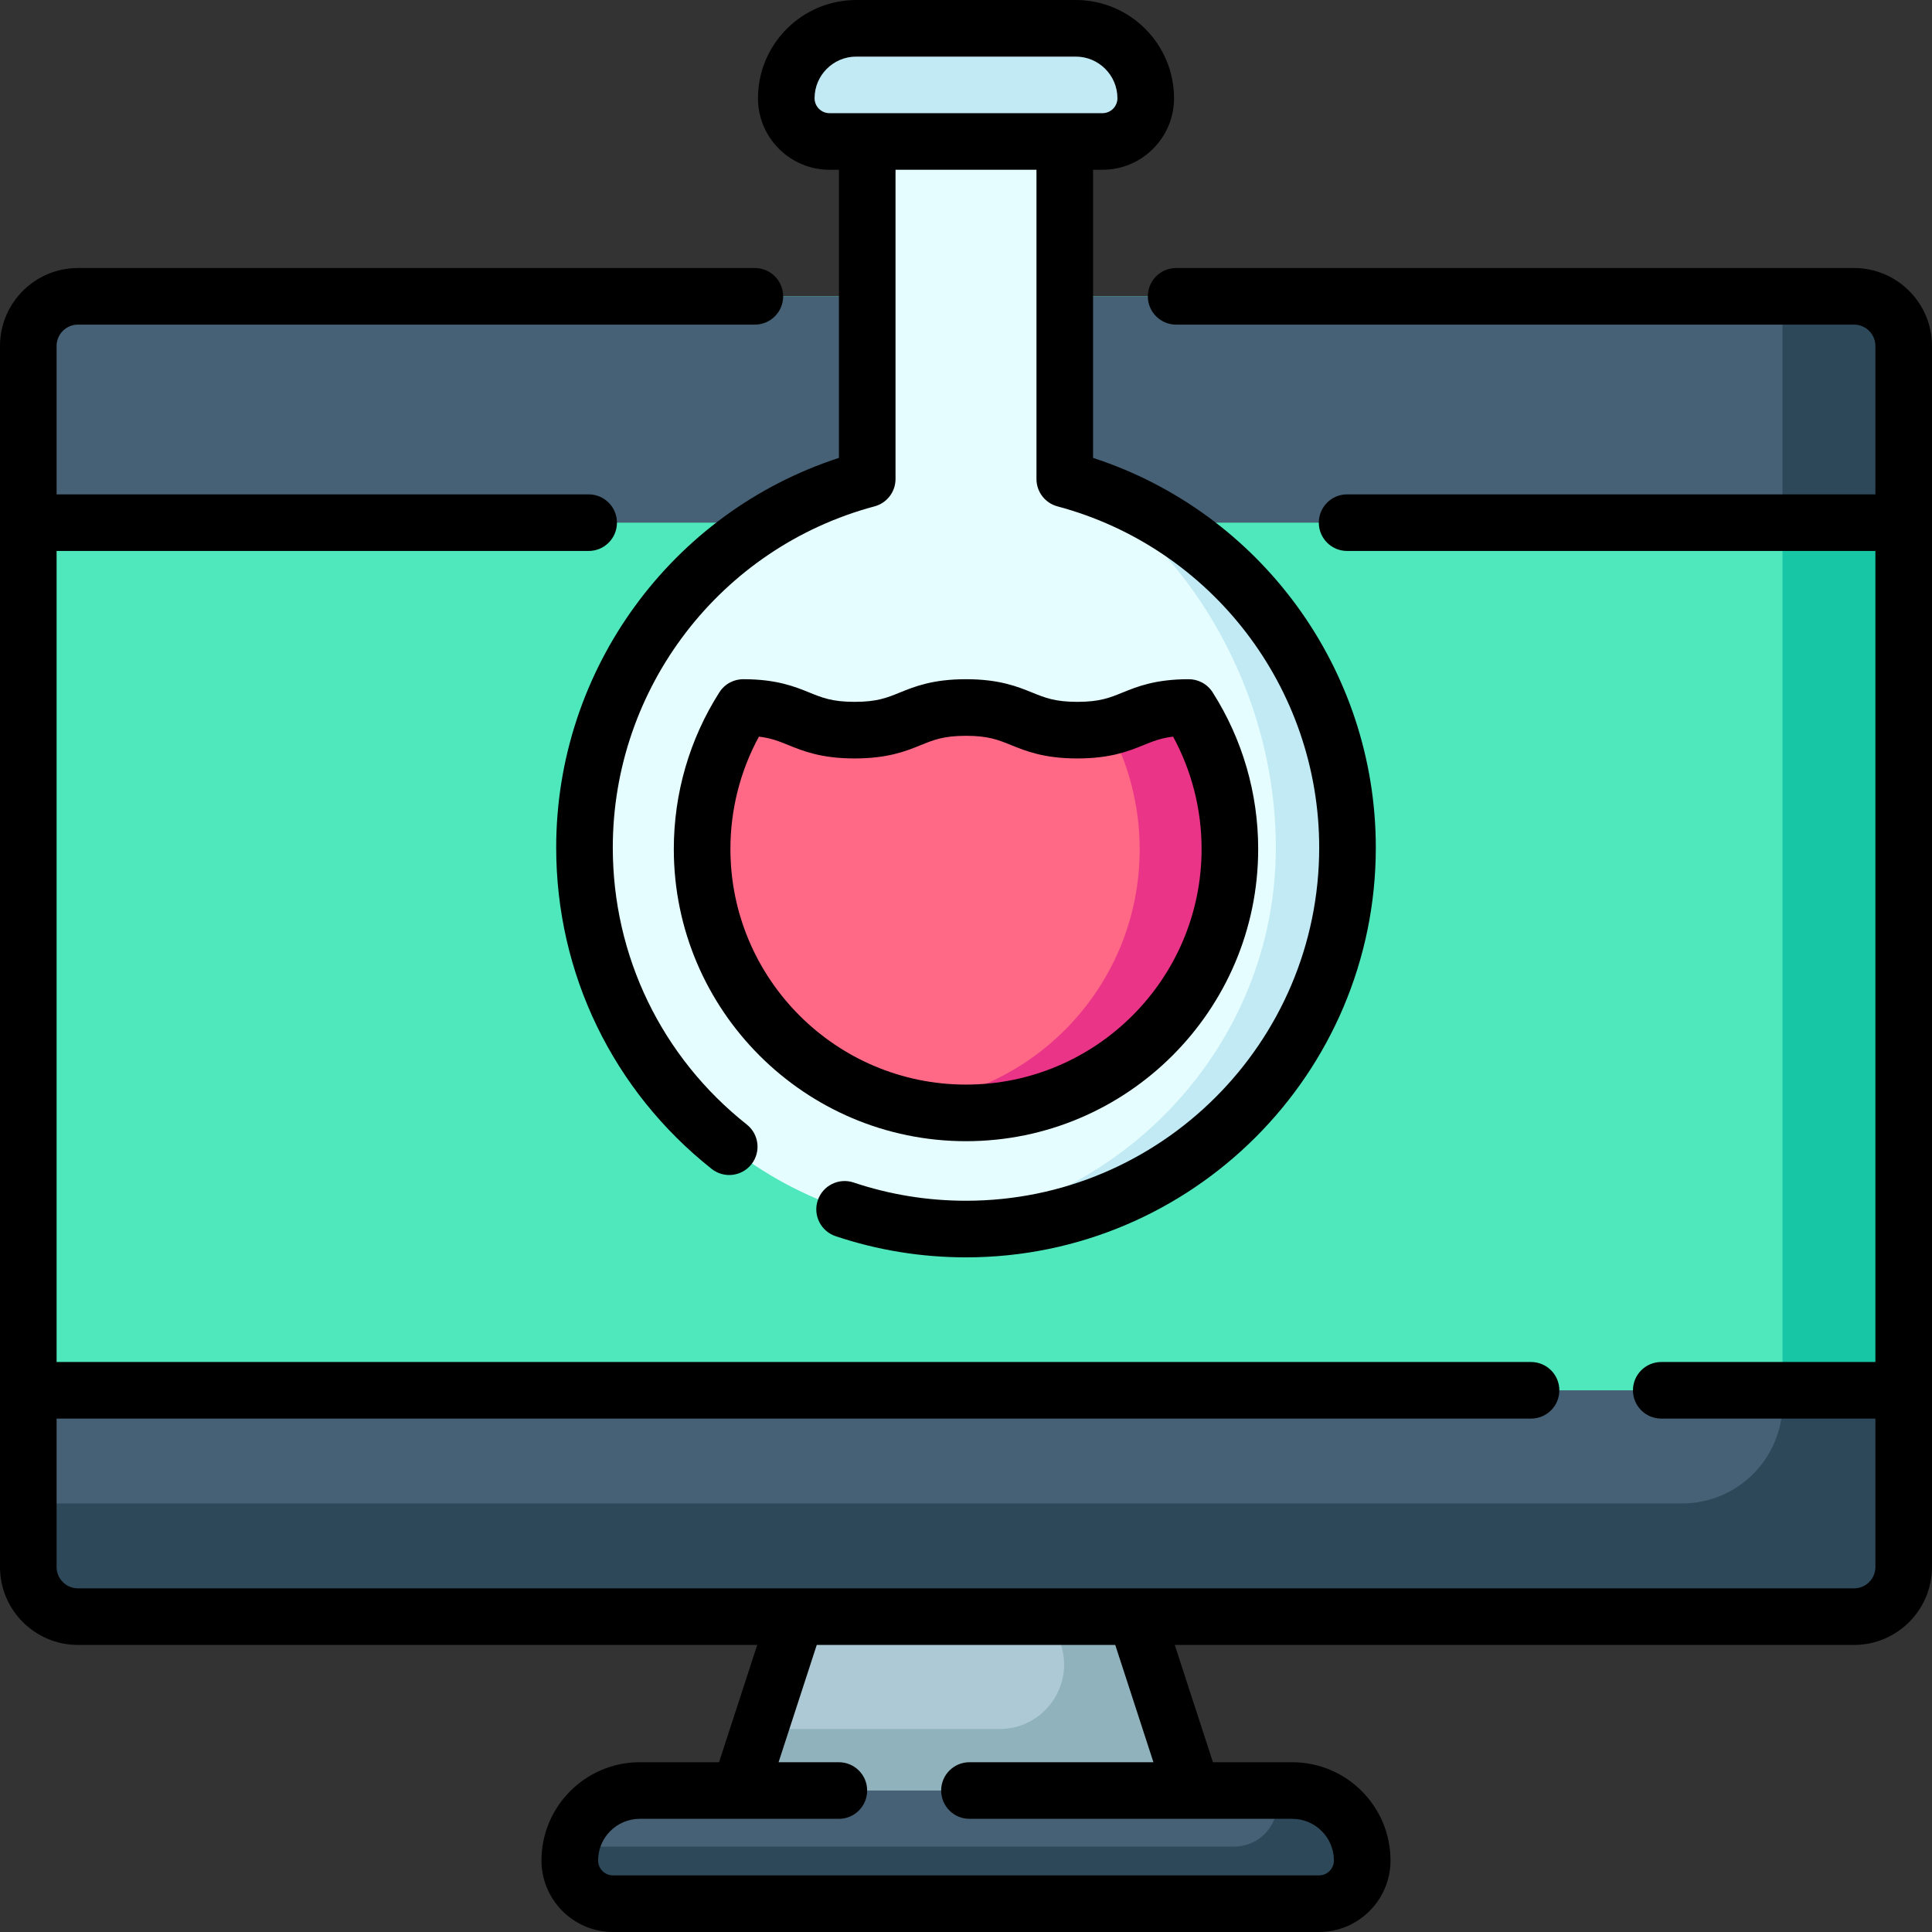 <svg id="Layer_1" enable-background="new 0 0 512 512" height="512" viewBox="0 0 512 512" width="512" xmlns="http://www.w3.org/2000/svg"><rect x="0" y="0" width="512" height="512" fill="#333333" stroke="none"/><g><g><path d="m504.5 91.681v323.599c0 7.259-5.89 13.149-13.16 13.149h-470.68c-7.27 0-13.16-5.889-13.16-13.149v-323.599c0-7.259 5.89-13.149 13.16-13.149h470.68c7.27 0 13.16 5.889 13.16 13.149z" fill="#4fe8bc"/><path d="m504.5 91.681v323.599c0 7.259-5.89 13.149-13.16 13.149h-470.68c-7.27 0-13.16-5.889-13.16-13.149v-16.848h438.26c14.7 0 26.62-11.909 26.62-26.607v-293.293h18.96c7.27 0 13.16 5.889 13.16 13.149z" fill="#17c6a5"/><path d="m504.5 91.681v46.835h-497v-46.835c0-7.259 5.89-13.149 13.16-13.149h470.68c7.27 0 13.16 5.889 13.16 13.149z" fill="#466175"/><path d="m504.5 368.444v46.836c0 7.259-5.89 13.149-13.16 13.149h-470.68c-7.27 0-13.16-5.889-13.16-13.149v-46.836z" fill="#466175"/><path d="m320.88 489.499h-129.76l10.18-31.287 9.7-29.787h90z" fill="#aec9d6"/><path d="m320.88 489.499h-129.76l10.18-31.287h63.57c11.43 0 19.65-10.969 16.43-21.928l-2.3-7.859h22z" fill="#8fb2bc"/><path d="m361 493.049c0 6.319-5.13 11.449-11.46 11.449h-187.08c-3.16 0-6.03-1.28-8.1-3.36-2.08-2.07-3.36-4.93-3.36-8.089 0-1.26.13-2.48.37-3.67 1.69-8.479 9.19-14.869 18.17-14.869h172.92c5.12 0 9.76 2.07 13.11 5.429 3.35 3.36 5.43 7.99 5.43 13.11z" fill="#466175"/><g fill="#2d4859"><path d="m355.57 479.94c3.35 3.36 5.43 7.989 5.43 13.109 0 6.319-5.13 11.449-11.46 11.449h-187.08c-3.16 0-6.03-1.28-8.1-3.36-2.08-2.07-3.36-4.93-3.36-8.089 0-1.26.13-2.48.37-3.67h175.67c6.33 0 11.46-5.13 11.46-11.449 0-1.17-.11-2.31-.32-3.42h4.28c5.12 0 9.76 2.07 13.11 5.43z"/><path d="m504.5 91.681v46.835h-32.12v-59.984h18.96c7.27 0 13.16 5.889 13.16 13.149z"/><path d="m472.38 368.444h32.12v46.836c0 7.259-5.89 13.149-13.16 13.149h-470.68c-7.27 0-13.16-5.889-13.16-13.149v-16.848h438.26c14.7 0 26.62-11.909 26.62-26.607z"/></g></g><path d="m357.106 224.618c0 55.835-45.27 101.09-101.11 101.09-3.37 0-6.71-.17-10-.49-51.14-5.02-91.1-48.135-91.1-100.6 0-46.785 31.78-86.142 74.93-97.671v-89.461h-10c-3.17 0-6.03-1.28-8.1-3.35-2.08-2.07-3.36-4.93-3.36-8.099 0-10.239 8.31-18.538 18.55-18.538h58.17c5.12 0 9.75 2.07 13.11 5.429 3.36 3.36 5.43 7.989 5.43 13.109 0 6.329-5.12 11.449-11.45 11.449h-10v89.461c43.15 11.529 74.93 50.885 74.93 97.671z" fill="#e6fdff"/><path d="m357.106 224.618c0 55.835-45.27 101.09-101.11 101.09-3.37 0-6.71-.17-10-.49 51.15-5.02 92.11-48.135 92.11-100.6 0-46.785-29.11-86.102-55.93-97.671 43.15 11.529 74.93 50.885 74.93 97.671z" fill="#c1eaf4"/><path d="m303.626 26.037c0 6.329-5.12 11.449-11.45 11.449h-72.35c-3.17 0-6.03-1.28-8.1-3.35-2.08-2.07-3.36-4.93-3.36-8.099 0-10.239 8.31-18.538 18.55-18.538h58.17c5.12 0 9.75 2.07 13.11 5.429 3.36 3.36 5.43 7.989 5.43 13.109z" fill="#c1eaf4"/><path d="m325.936 225.008c0 38.616-31.31 69.923-69.94 69.923-6.11 0-12.03-.78-17.68-2.25-30.06-7.839-52.25-35.167-52.25-67.673 0-13.809 4-26.677 10.9-37.516l.01.01c14.75 0 14.75 5.999 29.51 5.999 14.75 0 14.75-5.999 29.51-5.999s14.76 5.999 29.52 5.999c3.43 0 6.06-.32 8.26-.82 7.29-1.64 9.92-5.18 21.25-5.18 6.91 10.839 10.91 23.698 10.91 37.507z" fill="#ff6986"/><path d="m325.936 225.008c0 38.616-31.31 69.923-69.94 69.923-6.11 0-12.03-.78-17.68-2.25 35.53-2.07 63.71-31.527 63.71-67.583 0-11.749-2.99-22.788-8.25-32.417 7.29-1.64 9.92-5.18 21.25-5.18 6.91 10.839 10.91 23.698 10.91 37.507z" fill="#ea3487"/></g><g><path d="m491.343 71.029h-179.654c-4.143 0-7.5 3.358-7.5 7.499 0 4.142 3.357 7.499 7.5 7.499h179.653c3.119 0 5.657 2.536 5.657 5.653v39.331h-139.999c-4.143 0-7.5 3.358-7.5 7.499s3.357 7.499 7.5 7.499h140v214.935h-56.75c-4.143 0-7.5 3.358-7.5 7.499s3.357 7.499 7.5 7.499h56.75v39.331c0 3.117-2.538 5.654-5.657 5.654h-470.686c-3.119 0-5.657-2.536-5.657-5.654v-39.331h390.743c4.143 0 7.5-3.358 7.5-7.499s-3.357-7.499-7.5-7.499h-390.743v-214.934h141c4.143 0 7.5-3.358 7.5-7.499s-3.357-7.499-7.5-7.499h-141v-39.331c0-3.117 2.538-5.653 5.657-5.653h179.387c4.143 0 7.5-3.358 7.5-7.499 0-4.142-3.357-7.499-7.5-7.499h-179.387c-11.39-.001-20.657 9.264-20.657 20.651v323.594c0 11.388 9.267 20.652 20.657 20.652h180.014l-10.118 31.083h-21.01c-14.36 0-26.044 11.681-26.044 26.039 0 10.45 8.504 18.951 18.956 18.951h187.088c10.452 0 18.956-8.502 18.956-18.952 0-14.358-11.684-26.038-26.044-26.038h-21.01l-10.118-31.083h180.014c11.391 0 20.657-9.265 20.657-20.652v-323.594c.002-11.387-9.265-20.652-20.655-20.652zm-185.671 395.981h-48.757c-4.143 0-7.5 3.358-7.5 7.499s3.357 7.499 7.5 7.499h85.542c6.09 0 11.044 4.953 11.044 11.04 0 2.179-1.774 3.953-3.956 3.953h-187.089c-2.182 0-3.956-1.773-3.956-3.953 0-6.087 4.954-11.039 11.044-11.039h52.761c4.143 0 7.5-3.358 7.5-7.499s-3.357-7.499-7.5-7.499h-15.976l10.118-31.083h79.107z"/><path d="m219.825 44.99h2.5v76.358c-44.398 14.446-74.928 56.107-74.928 103.269 0 33.368 15.017 64.404 41.199 85.152 3.245 2.572 7.964 2.026 10.536-1.22s2.026-7.963-1.22-10.535c-22.57-17.885-35.516-44.638-35.516-73.397 0-42.326 28.523-79.511 69.364-90.426 3.281-.877 5.563-3.849 5.563-7.245v-81.956h37.35v81.956c0 3.396 2.282 6.368 5.563 7.245 40.841 10.915 69.364 48.1 69.364 90.426 0 51.608-41.99 93.594-93.603 93.594-10.195 0-20.217-1.627-29.785-4.836-3.924-1.315-8.178.799-9.495 4.726s.799 8.177 4.726 9.495c11.109 3.725 22.735 5.614 34.555 5.614 59.884 0 108.603-48.714 108.603-108.592 0-47.162-30.529-88.823-74.928-103.269v-76.359h2.5c10.452 0 18.956-8.502 18.956-18.951.002-14.358-11.682-26.039-26.043-26.039h-58.172c-14.361 0-26.045 11.681-26.045 26.039 0 10.449 8.504 18.951 18.956 18.951zm7.089-29.991h58.172c6.09 0 11.045 4.953 11.045 11.04 0 2.179-1.774 3.953-3.956 3.953h-72.35c-2.182 0-3.956-1.773-3.956-3.953 0-6.088 4.955-11.04 11.045-11.04z"/><path d="m333.432 225.004c0-14.77-4.176-29.133-12.076-41.537-1.458-2.29-3.953-3.52-6.483-3.469-8.747.023-13.557 1.978-17.427 3.551-3.364 1.368-6.021 2.448-11.934 2.448s-8.569-1.08-11.934-2.448c-3.893-1.582-8.736-3.552-17.582-3.552-8.845 0-13.688 1.97-17.581 3.552-3.363 1.368-6.02 2.448-11.931 2.448-5.912 0-8.568-1.08-11.932-2.448-3.861-1.569-8.658-3.52-17.367-3.551-2.549-.071-5.072 1.161-6.541 3.469-7.9 12.404-12.076 26.767-12.076 41.537 0 42.692 34.735 77.424 77.432 77.424s77.432-34.732 77.432-77.424zm-139.864 0c0-10.47 2.6-20.683 7.553-29.788 3.245.383 5.325 1.229 7.781 2.227 3.893 1.582 8.737 3.552 17.582 3.552s13.688-1.97 17.581-3.552c3.363-1.368 6.02-2.448 11.931-2.448 5.912 0 8.569 1.08 11.934 2.448 3.893 1.582 8.736 3.552 17.582 3.552s13.689-1.97 17.582-3.552c2.458-.999 4.538-1.844 7.785-2.228 4.952 9.105 7.553 19.318 7.553 29.788 0 34.421-28.007 62.425-62.432 62.425s-62.432-28.002-62.432-62.424z"/></g></svg>